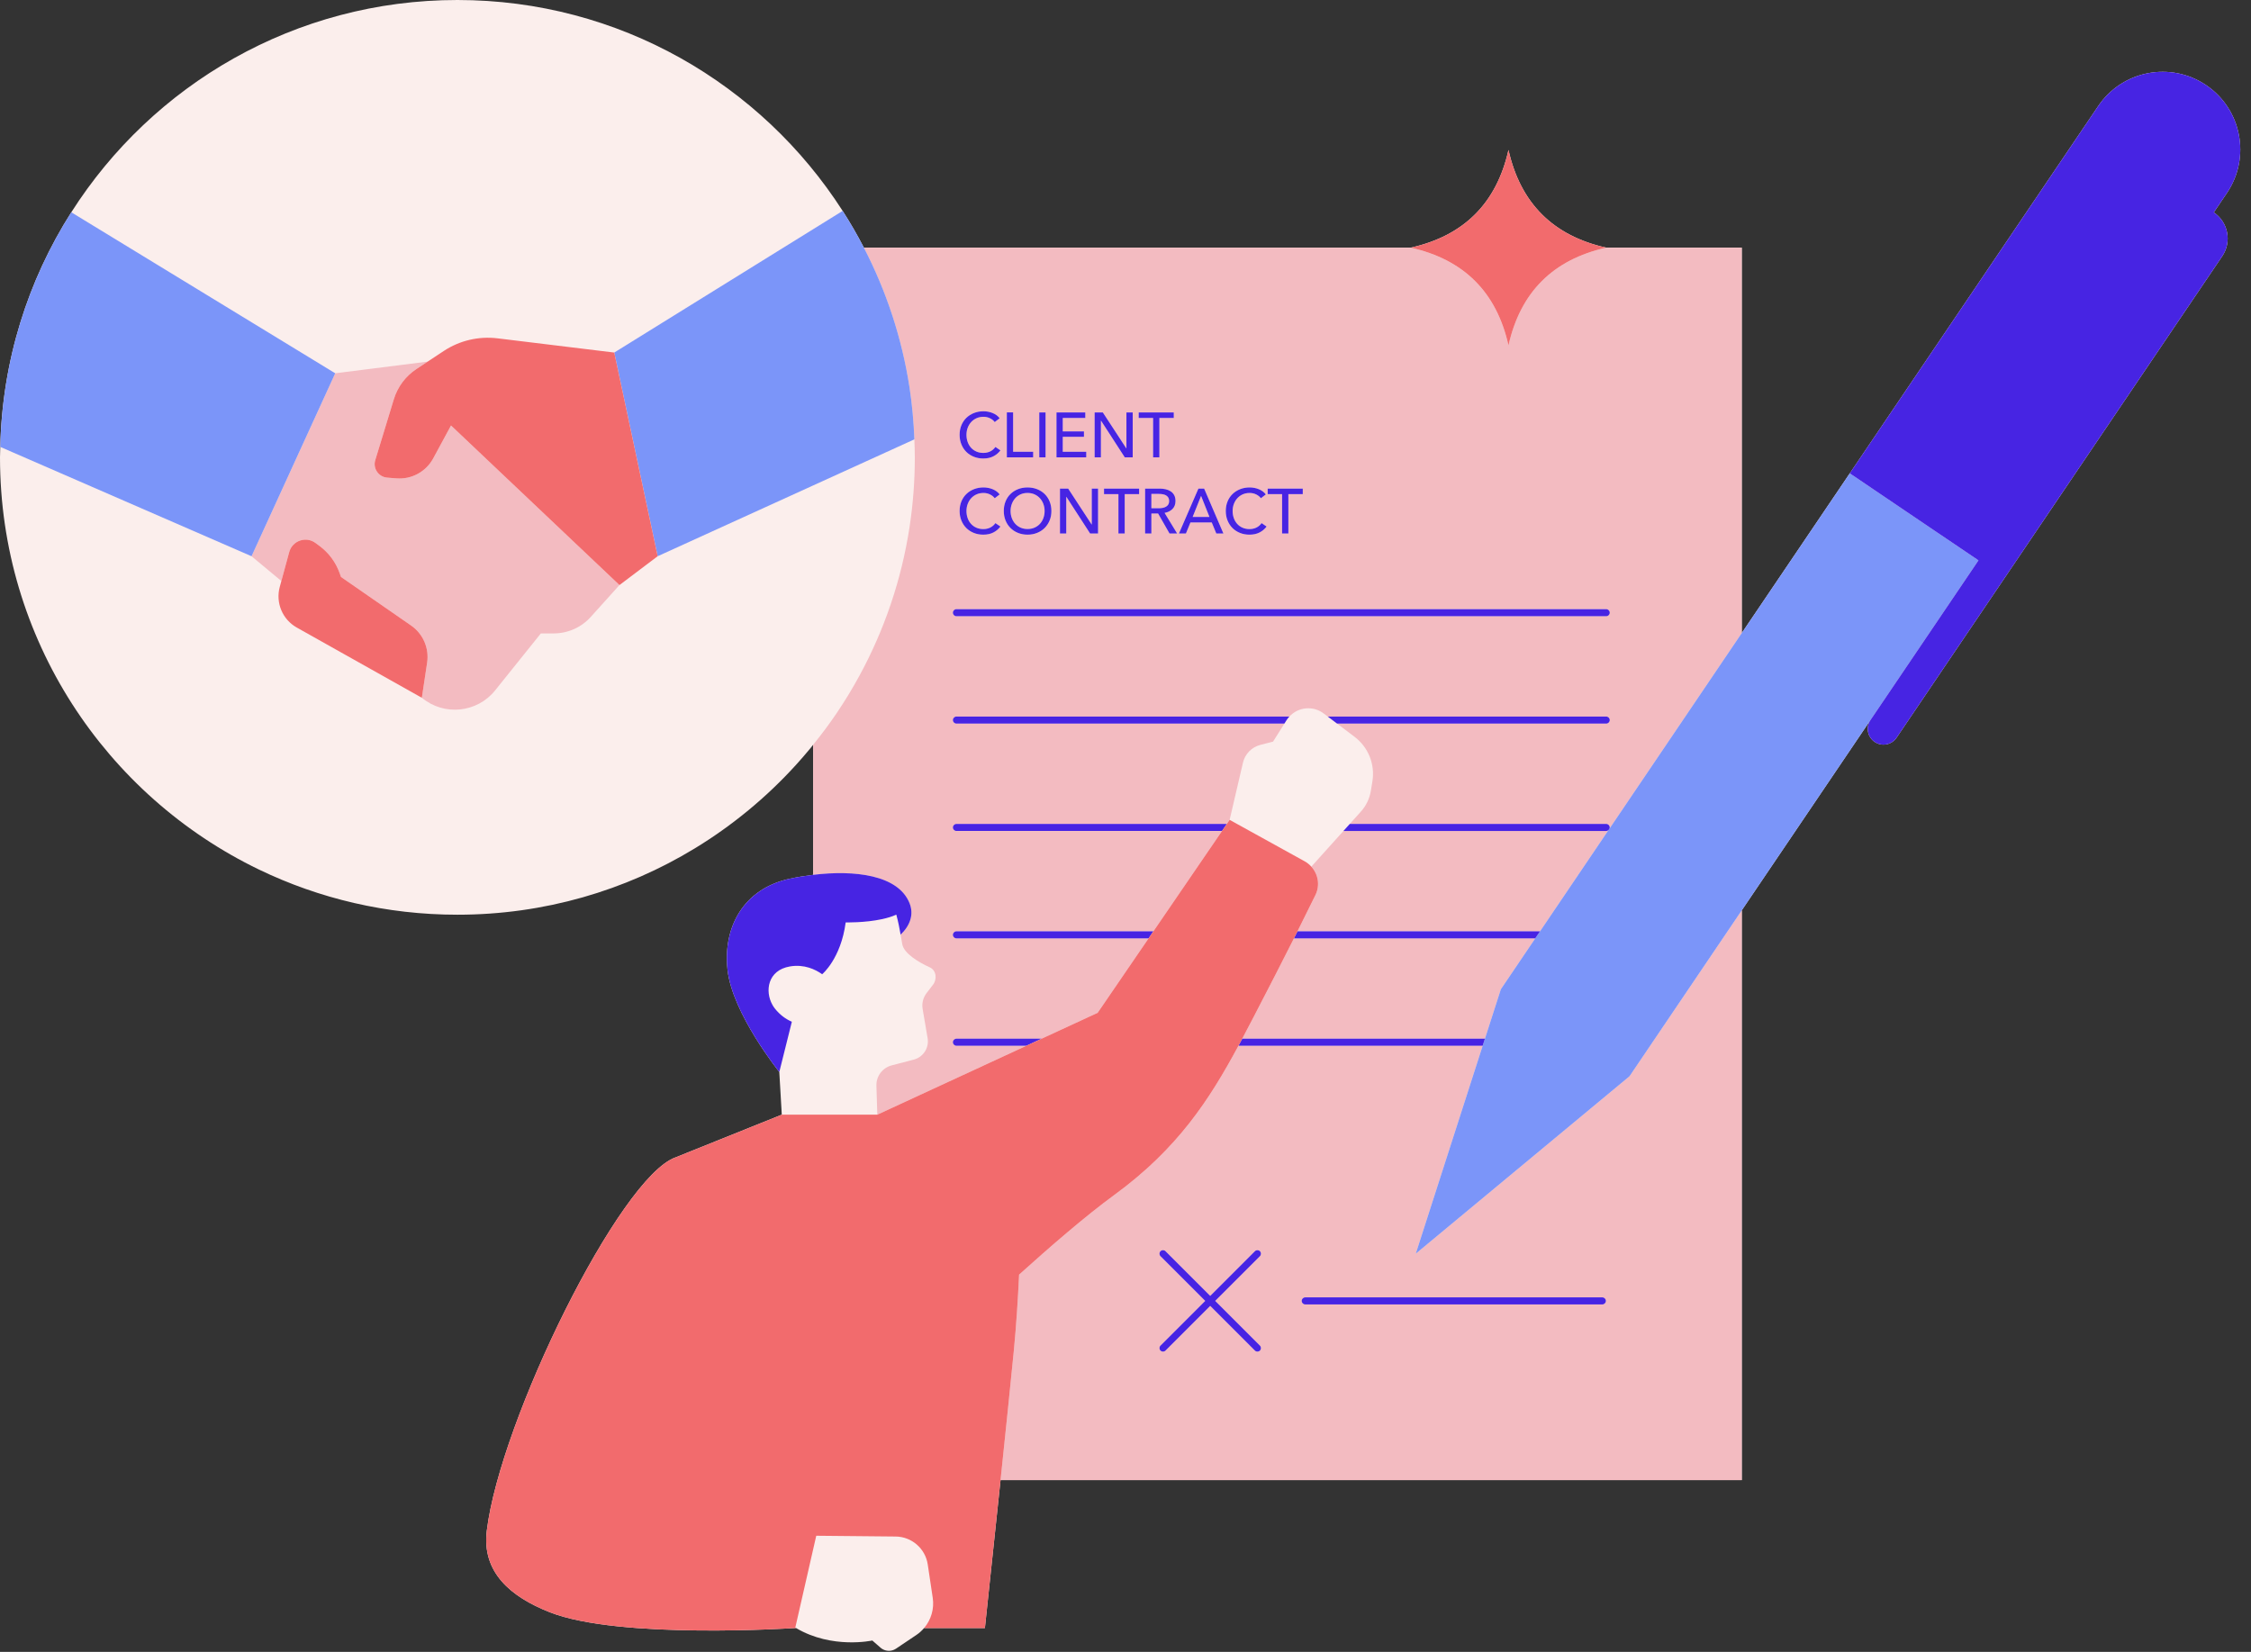 <?xml version="1.0" encoding="UTF-8"?><svg xmlns="http://www.w3.org/2000/svg" xmlns:xlink="http://www.w3.org/1999/xlink" height="448.3" preserveAspectRatio="xMidYMid meet" version="1.0" viewBox="0.0 0.0 610.8 448.3" width="610.8" zoomAndPan="magnify"><rect x="0.0" y="0.0" width="610.8" height="448.3" fill="#333333" stroke="none"/><g id="change1_1"><path d="M603.002,69.523L514.629,200.2c-1.324,1.957-3.983,2.471-5.94,1.147c-1.957-1.323-2.47-3.983-1.147-5.94 l-34.921,51.637v154.639H271.494c-2.114,20.181-4.244,40.142-4.244,40.142h-16.5c-0.604,0.712-1.306,1.352-2.105,1.888l-5.531,3.715 c-1.294,0.869-3.011,0.759-4.183-0.268l-2.229-1.953c0,0-10.907,2.419-20.698-3.382h-0.232v0c0,0-47.66,3.189-66.629-4.299 c-10.523-4.154-18.437-10.778-17.06-22.084c3.671-30.153,36.169-96.039,51.217-101.345l0,0l28.834-11.593l-0.672-11.589 c0,0-12.727-15.778-14.047-27.701c-1.289-11.65,4.361-22.06,16.93-24.753c2.025-0.434,4.149-0.783,6.298-1.043v-35.299 c-0.254,0.314-0.491,0.641-0.748,0.952c-1.265,1.533-2.566,3.034-3.901,4.504c-8.013,8.817-17.279,16.475-27.515,22.695 c-18.766,11.403-40.796,17.969-64.36,17.969c-19.279,0-37.532-4.396-53.811-12.239C28.707,215.953,0,173.388,0,124.119 c0-0.951,0.05-1.89,0.072-2.837h0c0.527-23.4,7.518-45.191,19.274-63.672v0C41.369,22.99,80.047,0,124.119,0 c43.912,0,82.469,22.825,104.532,57.236h0c2.069,3.227,3.991,6.553,5.761,9.975h148.39c0,0,0,0,0,0 c14.442-3.238,23.281-12.078,26.519-26.519c3.238,14.442,12.078,23.282,26.519,26.519c0,0,0,0,0,0h36.781v104.59l29.311-43.342 l67.427-99.703c6.52-9.642,19.623-12.172,29.264-5.652s12.172,19.623,5.652,29.264l-22.531,33.316l18.964-28.042 C604.622,60.29,605.649,65.609,603.002,69.523z" fill="#fbeeec"/></g><g id="change2_1"><path d="M317.021,135.048c0.148,0.247,0.222,0.554,0.222,0.921s-0.075,0.675-0.222,0.921 c-0.15,0.247-0.353,0.448-0.613,0.603c-0.258,0.155-0.559,0.267-0.903,0.335c-0.346,0.069-0.718,0.104-1.12,0.104h-1.964v-3.893 h2.084c0.368,0,0.718,0.032,1.05,0.095c0.333,0.063,0.622,0.169,0.871,0.319C316.674,134.604,316.872,134.802,317.021,135.048z M340.205,275.912c-1.051,2.018-2.09,4.006-3.134,5.973h65.861l4.32-13.427l9.334-13.802h-65.489 C348.206,260.403,344.587,267.498,340.205,275.912z M472.62,67.211v104.59l-35.884,53.061c0.033-0.097,0.061-0.196,0.061-0.303 c0-0.529-0.428-0.957-0.957-0.957h-69.583l2.99-3.322c1.431-1.577,2.376-3.534,2.722-5.635l0.426-2.588 c0.76-4.615-1.101-9.271-4.832-12.091l-4.754-3.593h73.03c0.529,0,0.957-0.428,0.957-0.957s-0.428-0.957-0.957-0.957h-75.563 l-1.124-0.849c-2.901-2.192-6.91-1.729-9.278,0.849h-90.352c-0.529,0-0.957,0.428-0.957,0.957s0.428,0.957,0.957,0.957h88.991 l-3.072,4.89l-3.463,0.894c-2.346,0.606-4.16,2.466-4.707,4.826l-3.616,15.514l-0.756,1.105h-73.378 c-0.529,0-0.957,0.428-0.957,0.957c0,0.529,0.428,0.957,0.957,0.957h72.069l-18.622,27.228h-53.447 c-0.529,0-0.957,0.428-0.957,0.957c0,0.529,0.428,0.957,0.957,0.957h52.138l-13.814,20.199l-15.203,7.03h-23.121 c-0.529,0-0.957,0.428-0.957,0.957c0,0.529,0.428,0.957,0.957,0.957h18.982l-40.448,18.704l-0.242-7.854 c-0.079-2.579,1.633-4.87,4.129-5.524l6.267-1.642c2.434-0.774,3.925-3.222,3.497-5.739l-1.351-7.937 c-0.258-1.519,0.128-3.078,1.068-4.3l1.669-2.171c1.248-1.506,1.013-4-0.769-4.805c-3.129-1.414-7.016-3.784-7.489-6.271 c-0.141-0.741-0.29-1.639-0.457-2.599c1.174-1.131,2.271-2.598,2.718-4.343c0.323-1.261,0.316-2.659-0.29-4.187 c-3.061-7.723-14.982-9.066-26.165-7.712v-35.299c2.246-2.776,4.393-5.637,6.397-8.603c2.23-3.302,4.306-6.716,6.217-10.234 c6.688-12.311,11.353-25.879,13.55-40.26c0.942-6.163,1.43-12.476,1.43-18.902c0-1.638-0.061-3.262-0.124-4.885 c-0.184-4.743-0.605-9.425-1.307-14.017c-2.065-13.515-6.341-26.295-12.396-38.006h148.39c14.442,3.238,23.281,12.078,26.519,26.519 c3.238-14.442,12.077-23.281,26.519-26.519H472.62z M247.595,250.424c-0.028-0.071-0.065-0.138-0.094-0.209 c0.03,0.074,0.058,0.149,0.087,0.224C247.59,250.434,247.593,250.43,247.595,250.424z M343.979,134.092h3.91v10.697h1.705v-10.697 h3.91v-1.499h-9.525V134.092z M332.609,138.674c0,0.941,0.161,1.806,0.482,2.592c0.321,0.786,0.766,1.463,1.335,2.033 c0.568,0.568,1.247,1.01,2.034,1.326c0.785,0.316,1.645,0.474,2.574,0.474c1.08,0,2.004-0.205,2.774-0.612s1.396-0.938,1.878-1.593 l-1.361-0.93c-0.368,0.528-0.834,0.93-1.396,1.206c-0.563,0.276-1.189,0.414-1.877,0.414c-0.701,0-1.336-0.126-1.905-0.379 c-0.568-0.252-1.05-0.6-1.447-1.042s-0.701-0.962-0.912-1.559c-0.213-0.597-0.32-1.24-0.32-1.929c0-0.666,0.108-1.295,0.327-1.887 c0.219-0.591,0.529-1.111,0.931-1.559c0.402-0.448,0.888-0.801,1.456-1.059c0.568-0.259,1.207-0.388,1.92-0.388 c0.632,0,1.22,0.136,1.766,0.405c0.546,0.27,0.966,0.611,1.265,1.025l1.344-1.034c-0.23-0.31-0.505-0.583-0.826-0.819 c-0.321-0.235-0.678-0.433-1.069-0.594c-0.391-0.16-0.798-0.28-1.222-0.362c-0.424-0.079-0.845-0.121-1.258-0.121 c-0.929,0-1.791,0.155-2.583,0.465c-0.792,0.31-1.478,0.744-2.058,1.301c-0.581,0.557-1.034,1.229-1.363,2.015 C332.772,136.851,332.609,137.721,332.609,138.674z M319.898,144.789h1.895l1.222-2.997h5.788l1.239,2.997h1.929l-5.235-12.196 h-1.551L319.898,144.789z M318.623,134.393c-0.23-0.431-0.544-0.778-0.94-1.042c-0.396-0.264-0.858-0.456-1.385-0.577 c-0.529-0.121-1.086-0.181-1.671-0.181h-3.91v12.196h1.705v-5.426h1.826l3.101,5.426h2.067l-3.411-5.598 c0.873-0.15,1.585-0.5,2.136-1.051c0.551-0.551,0.826-1.275,0.826-2.17C318.967,135.349,318.853,134.824,318.623,134.393z M308.977,113.422h3.91v10.697h1.705v-10.697h3.91v-1.499h-9.525V113.422z M303.482,134.092v10.697h1.705v-10.697h3.91v-1.499 h-9.525v1.499H303.482z M297.023,124.119h1.705v-9.956h0.034l6.443,9.956h2.153v-12.196h-1.705v9.75h-0.035l-6.373-9.75h-2.22 V124.119z M296.213,142.343l-6.373-9.75h-2.22v12.196h1.705v-9.956h0.034l6.443,9.956h2.153v-12.196h-1.705v9.75H296.213z M286.672,124.119h8.078v-1.516h-6.373v-4.065h5.753v-1.464h-5.753v-3.651h6.116v-1.499h-7.82V124.119z M282.003,124.119h1.705 v-12.196h-1.705V124.119z M273.202,124.119h7.147v-1.516h-5.443v-10.68h-1.705V124.119z M272.374,138.674 c0,0.941,0.161,1.806,0.482,2.592c0.321,0.786,0.768,1.463,1.344,2.033c0.574,0.568,1.254,1.01,2.041,1.326 c0.787,0.316,1.645,0.474,2.576,0.474c0.929,0,1.791-0.158,2.583-0.474s1.475-0.758,2.05-1.326c0.574-0.569,1.024-1.247,1.351-2.033 c0.327-0.787,0.492-1.651,0.492-2.592c0-0.953-0.164-1.823-0.492-2.61c-0.327-0.786-0.778-1.458-1.351-2.015 c-0.576-0.557-1.258-0.991-2.05-1.301c-0.792-0.31-1.654-0.465-2.583-0.465c-0.931,0-1.789,0.155-2.576,0.465 c-0.787,0.31-1.467,0.744-2.041,1.301c-0.576,0.557-1.022,1.229-1.344,2.015C272.534,136.851,272.374,137.721,272.374,138.674z M260.385,118.004c0,0.941,0.161,1.806,0.482,2.592c0.321,0.786,0.766,1.463,1.335,2.033c0.568,0.568,1.247,1.01,2.034,1.326 c0.785,0.316,1.645,0.474,2.574,0.474c1.08,0,2.004-0.205,2.774-0.612c0.77-0.407,1.396-0.938,1.878-1.593l-1.361-0.93 c-0.368,0.528-0.834,0.93-1.396,1.206c-0.563,0.276-1.189,0.414-1.877,0.414c-0.701,0-1.336-0.126-1.905-0.379 c-0.568-0.252-1.05-0.6-1.447-1.042s-0.701-0.962-0.912-1.559c-0.213-0.597-0.32-1.24-0.32-1.929c0-0.666,0.108-1.295,0.327-1.887 c0.219-0.591,0.529-1.111,0.931-1.559s0.888-0.801,1.456-1.059c0.568-0.259,1.207-0.388,1.92-0.388c0.632,0,1.22,0.136,1.766,0.405 c0.546,0.27,0.966,0.611,1.265,1.025l1.344-1.034c-0.23-0.31-0.505-0.583-0.826-0.819c-0.321-0.235-0.678-0.433-1.069-0.594 c-0.391-0.16-0.798-0.28-1.222-0.362c-0.424-0.079-0.845-0.121-1.258-0.121c-0.929,0-1.791,0.155-2.583,0.465 s-1.478,0.744-2.058,1.301c-0.581,0.557-1.034,1.229-1.363,2.015C260.548,116.181,260.385,117.051,260.385,118.004z M260.385,138.674c0,0.941,0.161,1.806,0.482,2.592c0.321,0.786,0.766,1.463,1.335,2.033c0.568,0.568,1.247,1.01,2.034,1.326 c0.785,0.316,1.645,0.474,2.574,0.474c1.08,0,2.004-0.205,2.774-0.612s1.396-0.938,1.878-1.593l-1.361-0.93 c-0.368,0.528-0.834,0.93-1.396,1.206c-0.563,0.276-1.189,0.414-1.877,0.414c-0.701,0-1.336-0.126-1.905-0.379 c-0.568-0.252-1.05-0.6-1.447-1.042s-0.701-0.962-0.912-1.559c-0.213-0.597-0.32-1.24-0.32-1.929c0-0.666,0.108-1.295,0.327-1.887 c0.219-0.591,0.529-1.111,0.931-1.559c0.402-0.448,0.888-0.801,1.456-1.059c0.568-0.259,1.207-0.388,1.92-0.388 c0.632,0,1.22,0.136,1.766,0.405c0.546,0.27,0.966,0.611,1.265,1.025l1.344-1.034c-0.23-0.31-0.505-0.583-0.826-0.819 c-0.321-0.235-0.678-0.433-1.069-0.594c-0.391-0.16-0.798-0.28-1.222-0.362c-0.424-0.079-0.845-0.121-1.258-0.121 c-0.929,0-1.791,0.155-2.583,0.465c-0.792,0.31-1.478,0.744-2.058,1.301c-0.581,0.557-1.034,1.229-1.363,2.015 C260.548,136.851,260.385,137.721,260.385,138.674z M436.798,166.274c0-0.529-0.428-0.957-0.957-0.957H259.524 c-0.529,0-0.957,0.428-0.957,0.957s0.428,0.957,0.957,0.957h176.317C436.37,167.231,436.798,166.803,436.798,166.274z M325.909,134.575l-2.29,5.718h4.564L325.909,134.575z M275.474,142.145c0.402,0.442,0.884,0.79,1.447,1.042 s1.194,0.378,1.895,0.378c0.699,0,1.336-0.126,1.912-0.378c0.574-0.252,1.062-0.6,1.463-1.042s0.712-0.962,0.931-1.559 c0.217-0.597,0.327-1.235,0.327-1.912c0-0.666-0.11-1.295-0.327-1.887c-0.219-0.591-0.529-1.111-0.931-1.559 c-0.402-0.448-0.888-0.801-1.456-1.059c-0.568-0.259-1.209-0.388-1.92-0.388c-0.701,0-1.336,0.129-1.905,0.388 c-0.568,0.258-1.05,0.611-1.447,1.059c-0.396,0.448-0.703,0.968-0.921,1.559c-0.219,0.592-0.327,1.22-0.327,1.887 c0,0.678,0.108,1.315,0.327,1.912C274.762,141.184,275.072,141.703,275.474,142.145z M352.058,252.744h65.823l18.575-27.467 c-0.167,0.143-0.377,0.239-0.615,0.239h-71.306l-8.441,9.378l-0.26,0.313c1.852,2.047,2.386,5.064,1.108,7.679 C355.717,245.393,354.087,248.695,352.058,252.744z M442.169,292.072l30.452-45.028v154.639H271.494 c1.431-13.659,2.854-27.419,3.605-35.16c0.662-6.831,1.117-13.995,1.43-20.613c8.305-7.498,18.044-15.928,25.833-21.62 c17.238-12.597,25.807-25.865,33.683-40.49h66.272l-18.158,56.431L442.169,292.072z M329.739,353.042l12.135-12.135 c0.374-0.374,0.374-0.979,0-1.353s-0.979-0.374-1.353,0l-12.135,12.135l-12.135-12.135c-0.374-0.374-0.979-0.374-1.353,0 s-0.374,0.979,0,1.353l12.135,12.135l-12.135,12.135c-0.374,0.374-0.374,0.979,0,1.353c0.187,0.187,0.432,0.28,0.677,0.28 s0.49-0.093,0.677-0.28l12.135-12.135l12.135,12.135c0.187,0.187,0.432,0.28,0.677,0.28s0.49-0.093,0.677-0.28 c0.374-0.374,0.374-0.979,0-1.353L329.739,353.042z M435.747,353.042c0-0.529-0.428-0.957-0.957-0.957h-80.622 c-0.529,0-0.957,0.428-0.957,0.957s0.428,0.957,0.957,0.957h80.622C435.319,353.999,435.747,353.571,435.747,353.042z M122.38,115.474l-4.829,8.926c-1.966,3.634-5.895,5.762-10.013,5.424l-2.492-0.205c-2.341-0.193-3.906-2.498-3.22-4.745 l5.043-16.53c1.025-3.358,3.188-6.254,6.117-8.189l3.056-2.019c-7.205,0.9-17.201,2.155-25.079,3.167l0,0l0,0v0l-22.71,49.649 l8.089,6.724l2.13-7.843c0.843-3.106,4.544-4.393,7.133-2.482l1.074,0.793c2.53,1.869,4.443,4.452,5.491,7.418l0.358,1.013 l19.02,13.178c3.251,2.253,4.939,6.158,4.352,10.069l-1.433,9.544c6.024,5.008,14.984,4.104,19.887-2.006l12.406-15.46h3.49 c3.836,0,7.491-1.628,10.057-4.479l7.782-8.647l0,0L122.38,115.474z" fill="#f3bbc1"/></g><g id="change3_1"><path d="M90.963,101.304L90.963,101.304L90.963,101.304l-22.709,49.65L0.072,121.282h0 c0.527-23.4,7.518-45.191,19.274-63.672v0L90.963,101.304z M234.412,67.211c-1.769-3.422-3.692-6.748-5.761-9.975h0l-61.978,38.44 l0,0l5.79,27.165l5.992,28.112l69.66-31.72c-0.184-4.743-0.605-9.425-1.307-14.017C244.742,91.701,240.467,78.922,234.412,67.211z M501.931,128.459l-29.311,43.342l-35.884,53.061l-0.281,0.415l-18.575,27.467l-1.294,1.914l-9.334,13.802l-4.32,13.427 l-0.616,1.914l-18.158,56.431l58.011-48.158l30.452-45.028l34.921-51.637c0,0,0,0,0,0l29.306-43.334L501.931,128.459z" fill="#7b95f9"/></g><g id="change4_1"><path d="M436.798,166.274c0,0.529-0.428,0.957-0.957,0.957H259.524c-0.529,0-0.957-0.428-0.957-0.957 s0.428-0.957,0.957-0.957h176.317C436.37,165.317,436.798,165.745,436.798,166.274z M258.567,195.416 c0,0.529,0.428,0.957,0.957,0.957h88.991l0.576-0.918c0.231-0.367,0.502-0.689,0.784-0.996h-90.352 C258.995,194.459,258.567,194.887,258.567,195.416z M435.841,194.459h-75.563l2.532,1.914h73.03c0.529,0,0.957-0.428,0.957-0.957 S436.37,194.459,435.841,194.459z M435.841,223.601h-69.583l-1.723,1.914h71.306c0.238,0,0.448-0.095,0.615-0.239l0.281-0.415 c0.033-0.097,0.061-0.196,0.061-0.303C436.798,224.029,436.37,223.601,435.841,223.601z M259.524,225.515h72.069l1.309-1.914 h-73.378c-0.529,0-0.957,0.428-0.957,0.957C258.567,225.087,258.995,225.515,259.524,225.515z M258.567,253.7 c0,0.529,0.428,0.957,0.957,0.957h52.138l1.309-1.914h-53.447C258.995,252.744,258.567,253.172,258.567,253.7z M417.881,252.744 h-65.823c-0.311,0.62-0.631,1.258-0.961,1.914h65.489L417.881,252.744z M336.045,283.8h66.272l0.616-1.914h-65.861 C336.731,282.527,336.387,283.164,336.045,283.8z M258.567,282.843c0,0.529,0.428,0.957,0.957,0.957h18.982l4.139-1.914h-23.121 C258.995,281.886,258.567,282.314,258.567,282.843z M262.202,122.629c0.568,0.568,1.247,1.01,2.034,1.326 c0.785,0.316,1.645,0.474,2.574,0.474c1.08,0,2.004-0.205,2.774-0.612c0.77-0.407,1.396-0.938,1.878-1.593l-1.361-0.93 c-0.368,0.528-0.834,0.93-1.396,1.206c-0.563,0.276-1.189,0.414-1.877,0.414c-0.701,0-1.336-0.126-1.905-0.379 c-0.568-0.252-1.05-0.6-1.447-1.042s-0.701-0.962-0.912-1.559c-0.213-0.597-0.32-1.24-0.32-1.929c0-0.666,0.108-1.295,0.327-1.887 c0.219-0.591,0.529-1.111,0.931-1.559s0.888-0.801,1.456-1.059c0.568-0.259,1.207-0.388,1.92-0.388c0.632,0,1.22,0.136,1.766,0.405 c0.546,0.27,0.966,0.611,1.265,1.025l1.344-1.034c-0.23-0.31-0.505-0.583-0.826-0.819c-0.321-0.235-0.678-0.433-1.069-0.594 c-0.391-0.16-0.798-0.28-1.222-0.362c-0.424-0.079-0.845-0.121-1.258-0.121c-0.929,0-1.791,0.155-2.583,0.465 s-1.478,0.744-2.058,1.301c-0.581,0.557-1.034,1.229-1.363,2.015c-0.327,0.787-0.49,1.657-0.49,2.61 c0,0.941,0.161,1.806,0.482,2.592C261.189,121.383,261.634,122.06,262.202,122.629z M280.349,122.603h-5.443v-10.68h-1.705v12.196 h7.147V122.603z M283.708,111.924h-1.705v12.196h1.705V111.924z M294.75,122.603h-6.373v-4.065h5.753v-1.464h-5.753v-3.651h6.116 v-1.499h-7.82v12.196h8.078V122.603z M298.727,114.163h0.034l6.443,9.956h2.153v-12.196h-1.705v9.75h-0.035l-6.373-9.75h-2.22 v12.196h1.705V114.163z M312.887,124.119h1.705v-10.697h3.91v-1.499h-9.525v1.499h3.91V124.119z M262.202,143.299 c0.568,0.568,1.247,1.01,2.034,1.326c0.785,0.316,1.645,0.474,2.574,0.474c1.08,0,2.004-0.205,2.774-0.612s1.396-0.938,1.878-1.593 l-1.361-0.93c-0.368,0.528-0.834,0.93-1.396,1.206c-0.563,0.276-1.189,0.414-1.877,0.414c-0.701,0-1.336-0.126-1.905-0.379 c-0.568-0.252-1.05-0.6-1.447-1.042s-0.701-0.962-0.912-1.559c-0.213-0.597-0.32-1.24-0.32-1.929c0-0.666,0.108-1.295,0.327-1.887 c0.219-0.591,0.529-1.111,0.931-1.559c0.402-0.448,0.888-0.801,1.456-1.059c0.568-0.259,1.207-0.388,1.92-0.388 c0.632,0,1.22,0.136,1.766,0.405c0.546,0.27,0.966,0.611,1.265,1.025l1.344-1.034c-0.23-0.31-0.505-0.583-0.826-0.819 c-0.321-0.235-0.678-0.433-1.069-0.594c-0.391-0.16-0.798-0.28-1.222-0.362c-0.424-0.079-0.845-0.121-1.258-0.121 c-0.929,0-1.791,0.155-2.583,0.465c-0.792,0.31-1.478,0.744-2.058,1.301c-0.581,0.557-1.034,1.229-1.363,2.015 c-0.327,0.787-0.49,1.657-0.49,2.61c0,0.941,0.161,1.806,0.482,2.592C261.189,142.053,261.634,142.73,262.202,143.299z M272.856,141.267c-0.322-0.787-0.482-1.651-0.482-2.592c0-0.953,0.161-1.823,0.482-2.61c0.321-0.786,0.768-1.458,1.344-2.015 c0.574-0.557,1.254-0.991,2.041-1.301c0.787-0.31,1.645-0.465,2.576-0.465c0.929,0,1.791,0.155,2.583,0.465 c0.792,0.31,1.475,0.744,2.05,1.301c0.574,0.557,1.024,1.229,1.351,2.015c0.327,0.787,0.492,1.657,0.492,2.61 c0,0.941-0.164,1.806-0.492,2.592c-0.327,0.786-0.778,1.463-1.351,2.033c-0.576,0.568-1.258,1.01-2.05,1.326 s-1.654,0.474-2.583,0.474c-0.931,0-1.789-0.158-2.576-0.474c-0.787-0.316-1.467-0.758-2.041-1.326 C273.624,142.73,273.177,142.053,272.856,141.267z M274.216,138.674c0,0.678,0.108,1.315,0.327,1.912 c0.219,0.597,0.529,1.117,0.931,1.559s0.884,0.79,1.447,1.042s1.194,0.378,1.895,0.378c0.699,0,1.336-0.126,1.912-0.378 c0.574-0.252,1.062-0.6,1.463-1.042s0.712-0.962,0.931-1.559c0.217-0.597,0.327-1.235,0.327-1.912c0-0.666-0.11-1.295-0.327-1.887 c-0.219-0.591-0.529-1.111-0.931-1.559c-0.402-0.448-0.888-0.801-1.456-1.059c-0.568-0.259-1.209-0.388-1.92-0.388 c-0.701,0-1.336,0.129-1.905,0.388c-0.568,0.258-1.05,0.611-1.447,1.059c-0.396,0.448-0.703,0.968-0.921,1.559 C274.325,137.379,274.216,138.008,274.216,138.674z M287.619,132.593v12.196h1.705v-9.956h0.034l6.443,9.956h2.153v-12.196h-1.705 v9.75h-0.035l-6.373-9.75H287.619z M305.187,144.789v-10.697h3.91v-1.499h-9.525v1.499h3.91v10.697H305.187z M318.623,134.393 c0.23,0.431,0.344,0.956,0.344,1.577c0,0.895-0.275,1.619-0.826,2.17c-0.551,0.551-1.263,0.902-2.136,1.051l3.411,5.598h-2.067 l-3.101-5.426h-1.826v5.426h-1.705v-12.196h3.91c0.585,0,1.142,0.061,1.671,0.181c0.527,0.121,0.989,0.313,1.385,0.577 C318.079,133.616,318.393,133.962,318.623,134.393z M317.244,135.97c0-0.367-0.075-0.675-0.222-0.921 c-0.15-0.247-0.348-0.445-0.594-0.594c-0.249-0.15-0.538-0.256-0.871-0.319c-0.333-0.064-0.682-0.095-1.05-0.095h-2.084v3.893h1.964 c0.402,0,0.774-0.035,1.12-0.104c0.344-0.068,0.645-0.18,0.903-0.335c0.26-0.155,0.464-0.356,0.613-0.603 C317.169,136.645,317.244,136.337,317.244,135.97z M321.793,144.789h-1.895l5.288-12.196h1.551l5.235,12.196h-1.929l-1.239-2.997 h-5.788L321.793,144.789z M323.619,140.293h4.564l-2.275-5.718L323.619,140.293z M334.426,143.299 c0.568,0.568,1.247,1.01,2.034,1.326c0.785,0.316,1.645,0.474,2.574,0.474c1.08,0,2.004-0.205,2.774-0.612s1.396-0.938,1.878-1.593 l-1.361-0.93c-0.368,0.528-0.834,0.93-1.396,1.206c-0.563,0.276-1.189,0.414-1.877,0.414c-0.701,0-1.336-0.126-1.905-0.379 c-0.568-0.252-1.05-0.6-1.447-1.042s-0.701-0.962-0.912-1.559c-0.213-0.597-0.32-1.24-0.32-1.929c0-0.666,0.108-1.295,0.327-1.887 c0.219-0.591,0.529-1.111,0.931-1.559c0.402-0.448,0.888-0.801,1.456-1.059c0.568-0.259,1.207-0.388,1.92-0.388 c0.632,0,1.22,0.136,1.766,0.405c0.546,0.27,0.966,0.611,1.265,1.025l1.344-1.034c-0.23-0.31-0.505-0.583-0.826-0.819 c-0.321-0.235-0.678-0.433-1.069-0.594c-0.391-0.16-0.798-0.28-1.222-0.362c-0.424-0.079-0.845-0.121-1.258-0.121 c-0.929,0-1.791,0.155-2.583,0.465c-0.792,0.31-1.478,0.744-2.058,1.301c-0.581,0.557-1.034,1.229-1.363,2.015 c-0.327,0.787-0.49,1.657-0.49,2.61c0,0.941,0.161,1.806,0.482,2.592C333.413,142.053,333.858,142.73,334.426,143.299z M347.889,144.789h1.705v-10.697h3.91v-1.499h-9.525v1.499h3.91V144.789z M434.79,352.086h-80.622c-0.529,0-0.957,0.428-0.957,0.957 s0.428,0.957,0.957,0.957h80.622c0.529,0,0.957-0.428,0.957-0.957S435.319,352.086,434.79,352.086z M341.874,339.553 c-0.374-0.374-0.979-0.374-1.353,0l-12.135,12.135l-12.135-12.135c-0.374-0.374-0.979-0.374-1.353,0s-0.374,0.979,0,1.353 l12.135,12.135l-12.135,12.135c-0.374,0.374-0.374,0.979,0,1.353c0.187,0.187,0.432,0.28,0.677,0.28s0.49-0.093,0.677-0.28 l12.135-12.135l12.135,12.135c0.187,0.187,0.432,0.28,0.677,0.28s0.49-0.093,0.677-0.28c0.374-0.374,0.374-0.979,0-1.353 l-12.135-12.135l12.135-12.135C342.248,340.533,342.248,339.927,341.874,339.553z M220.643,237.417 c-2.148,0.26-4.272,0.609-6.298,1.043c-12.569,2.693-18.219,13.103-16.93,24.753c1.32,11.923,14.047,27.701,14.047,27.701 l3.403-13.628c-1.601-0.694-3.219-1.816-4.645-3.629c-0.235-0.299-0.439-0.625-0.629-0.962c-2.089-3.711-1.3-9.392,4.753-10.418 c3.875-0.656,6.902,0.801,8.749,2.117c0,0,5.082-4.219,6.378-14.068c0,0,5.18,0.136,9.905-0.893 c1.361-0.297,2.683-0.689,3.834-1.211c0.548,1.997,0.89,3.833,1.168,5.436c1.174-1.131,2.271-2.598,2.718-4.343 c0.323-1.261,0.316-2.659-0.29-4.187C243.747,237.407,231.826,236.063,220.643,237.417z M600.708,57.643l-18.964,28.042 l22.531-33.316c6.521-9.642,3.99-22.744-5.652-29.264s-22.744-3.99-29.264,5.652l-67.427,99.703l34.916,23.613l-29.306,43.334 c0,0,0,0,0,0c-1.323,1.957-0.81,4.616,1.147,5.94c1.957,1.324,4.617,0.81,5.94-1.147l88.373-130.676 C605.649,65.609,604.622,60.29,600.708,57.643z" fill="#4724e3"/></g><g id="change5_1"><path d="M168.089,158.777l-45.709-43.303l-4.829,8.926c-1.966,3.634-5.895,5.762-10.013,5.424l-2.492-0.205 c-2.341-0.193-3.906-2.498-3.22-4.745l5.043-16.53c1.025-3.358,3.188-6.254,6.117-8.189l3.056-2.019l4.371-2.887 c4.298-2.839,9.465-4.055,14.578-3.433l31.681,3.859l5.79,27.165l5.992,28.112L168.089,158.777L168.089,158.777z M111.549,169.755 l-19.02-13.178l-0.358-1.013c-1.048-2.966-2.96-5.549-5.491-7.418l-1.074-0.793c-2.589-1.912-6.29-0.624-7.133,2.482l-2.13,7.843 l-0.434,1.599c-1.168,4.303,0.738,8.849,4.625,11.033l33.933,19.058l1.433-9.544C116.488,175.913,114.801,172.007,111.549,169.755z M354.055,233.767l-20.398-11.271l-0.756,1.105l-1.309,1.914l-18.622,27.228l-1.309,1.914l-13.814,20.199l-15.203,7.03l-4.139,1.914 l-40.448,18.704h-25.923L183.3,314.097l0,0c-15.048,5.307-47.547,71.192-51.217,101.345c-1.376,11.305,6.538,17.93,17.06,22.084 c18.969,7.488,66.629,4.299,66.629,4.299v0h0.232c-0.068-0.04-0.137-0.077-0.205-0.118l5.688-24.93l21.53,0.21 c4.378,0.043,8.076,3.261,8.724,7.591l1.353,9.056c0.446,2.985-0.447,5.959-2.343,8.192h16.5c0,0,2.13-19.961,4.244-40.142 c1.431-13.659,2.854-27.419,3.605-35.16c0.662-6.831,1.117-13.995,1.43-20.613c8.305-7.498,18.044-15.928,25.833-21.62 c17.238-12.597,25.807-25.865,33.683-40.49c0.342-0.636,0.686-1.273,1.026-1.914c1.044-1.967,2.083-3.955,3.134-5.973 c4.382-8.415,8.001-15.509,10.892-21.255c0.33-0.656,0.65-1.294,0.961-1.914c2.029-4.048,3.659-7.351,4.884-9.858 c1.277-2.615,0.744-5.632-1.108-7.679C355.33,234.65,354.748,234.15,354.055,233.767z M409.321,40.692 c-3.238,14.442-12.078,23.282-26.519,26.519c0,0,0,0,0,0c14.442,3.238,23.281,12.078,26.519,26.519 c3.238-14.442,12.077-23.281,26.519-26.519c0,0,0,0,0,0C421.398,63.973,412.559,55.133,409.321,40.692z" fill="#f26b6d"/></g></svg>